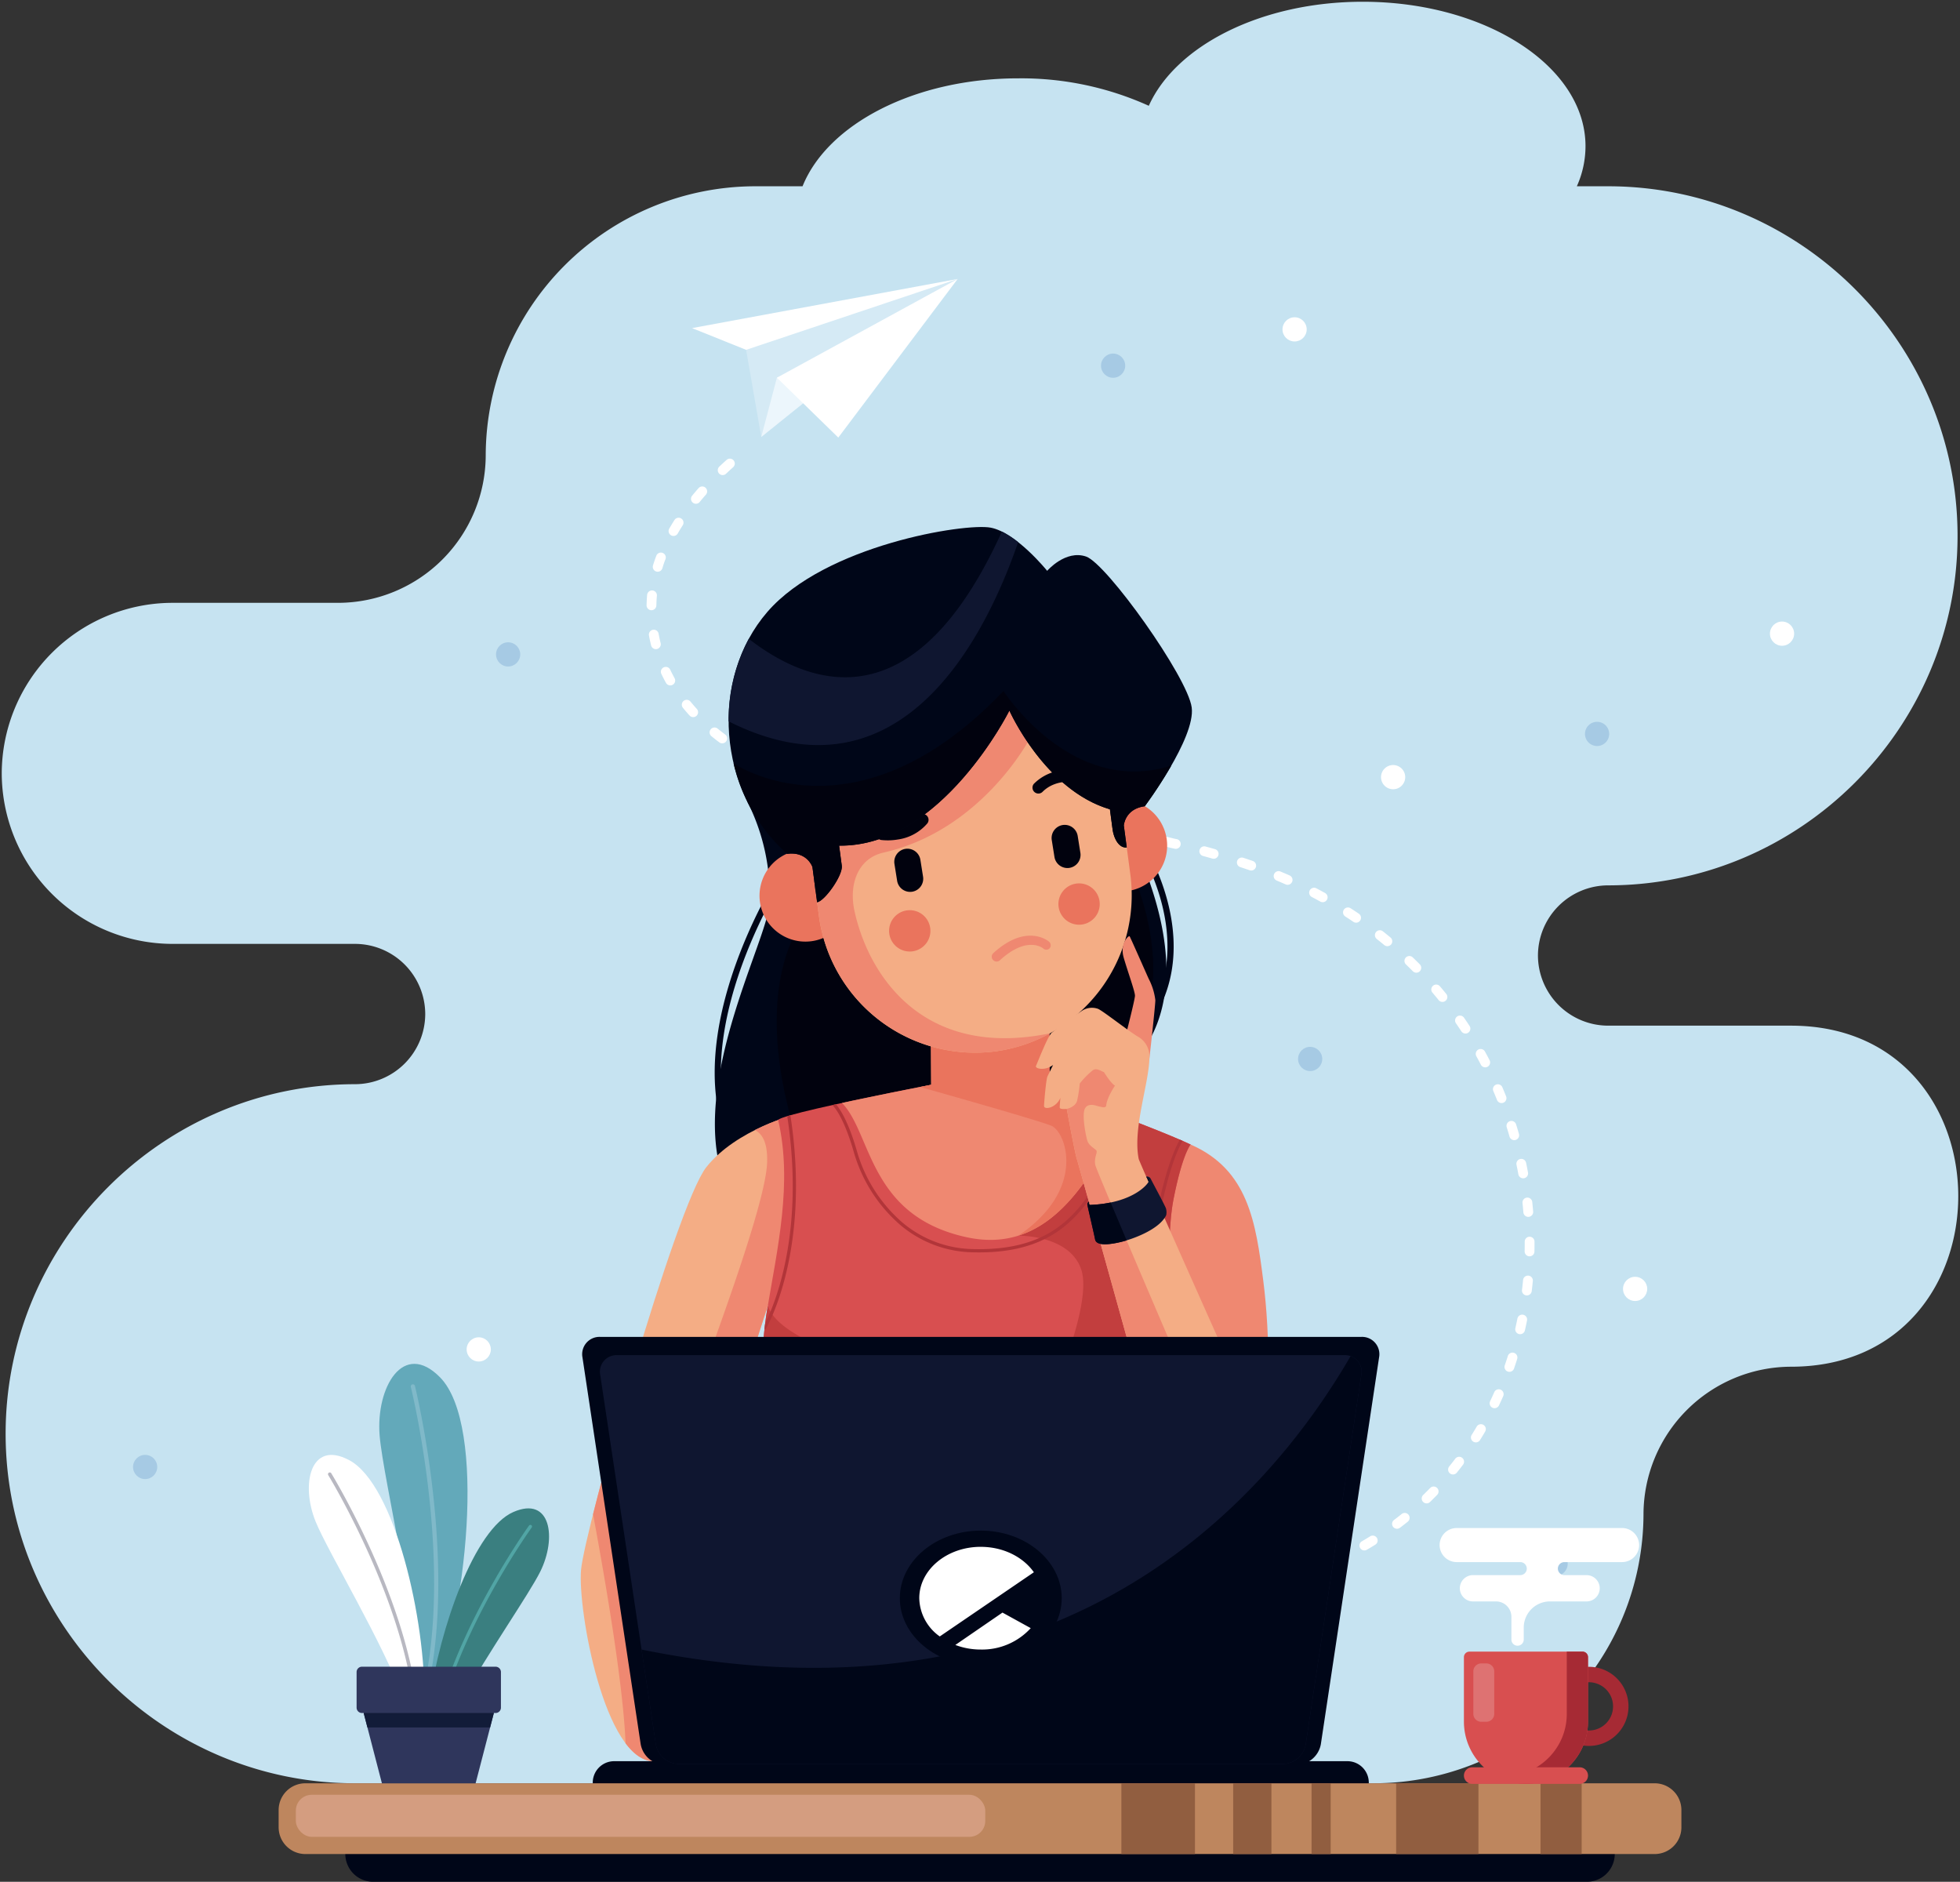 <svg xmlns="http://www.w3.org/2000/svg" width="563.09" height="540.5" viewBox="0 0 563.09 540.5">
  <rect x="0" y="0" width="563.09" height="540.5" fill="#333333" stroke="none"/>
  <g id="Groupe_48" data-name="Groupe 48" transform="translate(-36.952 -9.377)">
    <path id="Union_1" data-name="Union 1" d="M-8038.278-1088.411h-269.754c-55.222,0-100.4-45.18-100.4-100.4s45.18-100.4,100.4-100.4a20.21,20.21,0,0,0,20.151-20.149,20.212,20.212,0,0,0-20.151-20.151h-52.535a49.124,49.124,0,0,1-48.98-48.979,49.123,49.123,0,0,1,48.888-48.981h47.795a42.485,42.485,0,0,0,42.358-42.36,77.518,77.518,0,0,1,77.289-77.289h13.735c7.172-17.835,32.182-31,61.935-31a88.908,88.908,0,0,1,37.539,7.885c7.748-17.266,32.332-29.885,61.461-29.885,35.345,0,64,18.581,64,41.5a28.187,28.187,0,0,1-2.489,11.5h8.975c55.222,0,100.4,45.182,100.4,100.4s-45.18,100.4-100.4,100.4a20.21,20.21,0,0,0-20.149,20.151,20.208,20.208,0,0,0,20.149,20.147h52.535c64.092,0,64.092,97.962,0,97.962a42.485,42.485,0,0,0-42.36,42.36,77.514,77.514,0,0,1-77.287,77.287Z" transform="translate(8447 1610)" fill="#c6e3f1" stroke="rgba(0,0,0,0)" stroke-miterlimit="10" stroke-width="1"/>
    <path id="Tracé_108" data-name="Tracé 108" d="M202.426,124.506a1.409,1.409,0,0,0-1.127-2.445,1.39,1.39,0,0,0-.747.342q-1.065.952-2.1,1.932a1.407,1.407,0,1,0,1.932,2.047q1.008-.952,2.044-1.876ZM329.813,446.719a1.408,1.408,0,0,0-.808,2.537,1.392,1.392,0,0,0,.867.276l1.169-.019,1.469-.038.208-.008a1.408,1.408,0,1,0-.122-2.812l-1.614.044-1.169.02Zm11.118-.61a1.408,1.408,0,0,0,.305,2.8l1.281-.132,1.55-.18a1.409,1.409,0,0,0-.37-2.793l-1.485.173-1.281.132Zm11.011-1.608a1.408,1.408,0,0,0,.561,2.76l.834-.164,1.305-.274.649-.144a1.409,1.409,0,0,0,.2-2.683,1.4,1.4,0,0,0-.828-.062l-.618.136-1.273.267-.834.164Zm10.778-2.68a1.407,1.407,0,1,0,.852,2.683l1.14-.353,1.213-.394.362-.123a1.408,1.408,0,0,0-.918-2.662l-.331.112-1.179.382-1.138.354ZM373.141,438a1.407,1.407,0,1,0,1.142,2.572l.951-.414,1.116-.505.534-.249a1.408,1.408,0,1,0-1.207-2.544l-.5.234-1.084.491-.949.415Zm9.913-4.985a1.409,1.409,0,0,0,.828,2.617,1.387,1.387,0,0,0,.6-.19l.419-.241,1.021-.607,1-.616a1.409,1.409,0,0,0-.849-2.6,1.394,1.394,0,0,0-.636.209l-.976.6-.989.588-.419.243Zm9.232-6.125A1.407,1.407,0,0,0,394,429.123l.614-.464.912-.71.722-.578a1.407,1.407,0,1,0-1.771-2.188l-.694.555-.885.688-.614.465Zm8.415-7.208a1.407,1.407,0,1,0,1.977,2l.569-.555.8-.8.643-.658a1.407,1.407,0,1,0-2.024-1.956l-.62.635-.779.779-.569.554Zm7.471-8.19a1.407,1.407,0,1,0,2.2,1.751l.409-.509.694-.883.652-.852a1.407,1.407,0,1,0-2.245-1.7l-.632.824-.673.858-.409.509Zm6.428-9.036a1.408,1.408,0,1,0,2.395,1.482l.227-.361.582-.953.674-1.134a1.408,1.408,0,0,0-2.445-1.4l-.64,1.079-.566.926-.227.361Zm5.327-9.733a1.408,1.408,0,1,0,2.545,1.2l.545-1.168.461-1.017.184-.419a1.407,1.407,0,1,0-2.584-1.117l-.172.391-.447.989-.533,1.137Zm4.185-10.266a1.408,1.408,0,1,0,2.671.89l.333-.98.348-1.064.209-.66a1.408,1.408,0,0,0-2.691-.832l-.2.631-.339,1.035-.332.98Zm3.043-10.683a1.408,1.408,0,1,0,2.75.6l.185-.82.237-1.1.173-.859a1.407,1.407,0,1,0-2.761-.547l-.169.832-.23,1.071-.185.821Zm1.9-10.948a1.407,1.407,0,1,0,2.8.319l.083-.707.123-1.125.1-1a1.408,1.408,0,1,0-2.8-.26l-.1.968-.119,1.1-.083.706Zm.764-11.087a1.409,1.409,0,0,0,2.712.55,1.44,1.44,0,0,0,.1-.516l.012-.657.008-1.138,0-1.047a1.407,1.407,0,1,0-2.814.022l0,1.018-.008,1.111-.012.657Zm-.353-11.11a1.408,1.408,0,0,0,2.8-.247l-.057-.68-.106-1.142-.1-1.008a1.408,1.408,0,1,0-2.8.3l.1.98.1,1.115.057.681Zm-1.453-11.02a1.407,1.407,0,1,0,2.765-.526l-.144-.78-.221-1.136-.181-.874a1.407,1.407,0,1,0-2.754.579l.173.848.217,1.108.145.781Zm-2.535-10.823a1.407,1.407,0,1,0,2.7-.8l-.279-.961-.339-1.117-.2-.645a1.408,1.408,0,1,0-2.683.855l.194.617.329,1.091.279.96Zm-3.6-10.531a1.407,1.407,0,1,0,2.613-1.045l-.5-1.232-.453-1.088-.139-.321a1.408,1.408,0,0,0-2.581,1.125l.127.295.443,1.06.488,1.206Zm-4.619-10.1a1.408,1.408,0,0,0,2.492-1.31l-.27-.516-.559-1.053-.513-.94a1.407,1.407,0,1,0-2.463,1.362l.5.915.545,1.025.268.517Zm-5.6-9.592a1.408,1.408,0,0,0,2.34-1.566l-.645-.976-.678-1-.264-.381a1.408,1.408,0,1,0-2.306,1.615l.247.357.661.978.645.976Zm-6.545-8.99a1.408,1.408,0,0,0,2.179-1.785l-.469-.578-.785-.948-.561-.664a1.409,1.409,0,0,0-2.473.8,1.394,1.394,0,0,0,.333,1.033l.542.64.766.924.468.58Zm-7.41-8.291a1.408,1.408,0,0,0,2.364-1.325,1.392,1.392,0,0,0-.372-.661l-.369-.374-.893-.886-.763-.74a1.409,1.409,0,0,0-2.346,1.338,1.393,1.393,0,0,0,.4.693l.742.721.87.862.369.373Zm-8.2-7.51a1.408,1.408,0,0,0,1.788-2.175l-.431-.358-1-.813-.781-.62a1.408,1.408,0,1,0-1.739,2.215l.756.6.976.793.431.358Zm-8.886-6.681a1.406,1.406,0,1,0,1.562-2.339l-.755-.512-1.108-.733-.509-.328a1.407,1.407,0,1,0-1.511,2.375l.481.311,1.084.715.756.51Zm-9.493-5.821a1.407,1.407,0,1,0,1.354-2.467l-.26-.145-1.2-.653-1.042-.549a1.407,1.407,0,0,0-1.3,2.5l1.014.536,1.178.637.26.145Zm-9.98-4.943a1.407,1.407,0,1,0,1.137-2.574l-1.342-.584-1.272-.538a1.408,1.408,0,0,0-1.756,2.01,1.393,1.393,0,0,0,.674.588l1.244.528,1.314.571Zm-10.369-4.069a1.407,1.407,0,1,0,.916-2.66l-.2-.071q-1.242-.422-2.487-.833a1.41,1.41,0,0,0-1.7,1.969,1.391,1.391,0,0,0,.822.707c.818.268,1.63.543,2.445.818l.2.07Zm-10.673-3.34a1.408,1.408,0,0,0,.772-2.708q-1.363-.387-2.728-.762a1.408,1.408,0,0,0-.74,2.717c.9.246,1.8.5,2.7.752Zm-10.835-2.834a1.409,1.409,0,0,0,1.267-2.417,1.387,1.387,0,0,0-.614-.321c-.879-.16-1.867-.44-2.756-.643a1.407,1.407,0,1,0-.625,2.744c.877.2,1.858.479,2.728.637Zm-10.947-2.391a1.408,1.408,0,0,0,.547-2.762q-1.388-.276-2.775-.538a1.407,1.407,0,0,0-.526,2.765q1.378.262,2.754.535Zm-11.036-2a1.41,1.41,0,0,0,1.194-2.413,1.394,1.394,0,0,0-.737-.364q-1.4-.232-2.79-.45a1.407,1.407,0,1,0-.436,2.781q1.384.218,2.769.446Zm-11.1-1.662a1.407,1.407,0,0,0,.374-2.79q-1.4-.188-2.8-.369a1.408,1.408,0,0,0-.358,2.793c.928.12,1.855.241,2.783.366Zm-11.144-1.362a1.407,1.407,0,1,0,.307-2.8c-.936-.1-1.871-.2-2.807-.3a1.409,1.409,0,0,0-1.054,2.474,1.375,1.375,0,0,0,.764.325l2.79.3Zm-11.176-1.1a1.41,1.41,0,0,0,1.016-2.492,1.387,1.387,0,0,0-.77-.312c-.937-.083-1.875-.161-2.812-.239a1.408,1.408,0,0,0-.231,2.806q1.4.115,2.8.238Zm-11.247-1a1.407,1.407,0,1,0,.307-2.8q-1.392-.149-2.783-.312a1.408,1.408,0,1,0-.335,2.8c.936.111,1.874.214,2.811.315ZM251.4,223.094a1.408,1.408,0,0,0,.444-2.781c-.918-.144-1.847-.284-2.758-.451a1.407,1.407,0,1,0-.485,2.773c.927.167,1.867.311,2.8.459Zm-11.149-2.081a1.409,1.409,0,0,0,1.384-2.277,1.39,1.39,0,0,0-.779-.472q-1.365-.3-2.723-.62a1.408,1.408,0,1,0-.651,2.74q1.382.323,2.768.629ZM229.24,218.2a1.407,1.407,0,1,0,.8-2.7c-.887-.263-1.777-.537-2.659-.82a1.408,1.408,0,1,0-.867,2.679q1.357.436,2.723.838Zm-10.765-3.713a1.407,1.407,0,1,0,1.049-2.611q-1.291-.516-2.567-1.063a1.409,1.409,0,0,0-1.6,2.24,1.452,1.452,0,0,0,.483.344q1.309.563,2.635,1.091Zm-10.355-4.809a1.408,1.408,0,1,0,1.342-2.475q-1.216-.655-2.41-1.351a1.408,1.408,0,1,0-1.431,2.425c.822.481,1.659.949,2.5,1.4Zm-9.675-6.145a1.41,1.41,0,0,0,2.183-1.574,1.388,1.388,0,0,0-.487-.673c-.737-.553-1.457-1.12-2.171-1.7a1.407,1.407,0,0,0-1.786,2.175c.744.606,1.494,1.2,2.261,1.772Zm-8.543-7.711a1.408,1.408,0,1,0,2.088-1.89c-.618-.678-1.211-1.369-1.792-2.076a1.408,1.408,0,1,0-2.183,1.778c.612.744,1.236,1.473,1.887,2.187Zm-6.773-9.375a1.407,1.407,0,0,0,2.469-1.353c-.44-.8-.855-1.6-1.248-2.426a1.407,1.407,0,1,0-2.547,1.2c.415.874.857,1.731,1.326,2.58Zm-4.274-10.778a1.408,1.408,0,1,0,2.734-.673q-.331-1.321-.574-2.659a1.409,1.409,0,0,0-2.741-.136,1.383,1.383,0,0,0-.032.624c.172.955.378,1.9.612,2.844Zm-1.3-11.529a1.407,1.407,0,1,0,2.814.071c.021-.908.066-1.814.144-2.72a1.407,1.407,0,1,0-2.8-.254c-.087.961-.134,1.937-.155,2.9Zm1.856-11.463a1.408,1.408,0,1,0,2.688.838c.251-.821.554-1.793.886-2.577a1.408,1.408,0,1,0-2.63-1.008c-.346.9-.662,1.83-.944,2.746Zm4.676-10.561a1.408,1.408,0,1,0,2.437,1.41q.686-1.194,1.427-2.352a1.408,1.408,0,0,0-2.371-1.519q-.774,1.216-1.493,2.462Zm6.554-9.42a1.409,1.409,0,0,0,1.187,2.3,1.389,1.389,0,0,0,.992-.513c.584-.715,1.182-1.412,1.788-2.109a1.408,1.408,0,1,0-2.116-1.859C191.865,131.221,191.249,131.955,190.645,132.692Z" transform="translate(45.151 19.069)" fill="#fff" fill-rule="evenodd"/>
    <g id="Groupe_37" data-name="Groupe 37" transform="translate(203.794 160.747)">
      <path id="Tracé_109" data-name="Tracé 109" d="M210.881,212.273a.892.892,0,0,1,1.507.956c-.1.16-35.461,55.1-7.532,87.131a.891.891,0,0,1-1.341,1.173C174.7,268.487,210.778,212.436,210.881,212.273Z" transform="translate(-153.874 -112.735)" fill="#000618" fill-rule="evenodd"/>
      <path id="Tracé_110" data-name="Tracé 110" d="M284.616,206.717a.89.89,0,1,1,1.506-.949c.058.09,20.256,31.441-1.047,55.526a.89.89,0,0,1-1.333-1.18C304.148,237.042,284.67,206.8,284.616,206.717Z" transform="translate(-124.495 -114.832)" fill="#000618" fill-rule="evenodd"/>
      <path id="Tracé_111" data-name="Tracé 111" d="M216.581,184.306l-14.894,16.375a59.769,59.769,0,0,1,6.422,29.173C207.4,246.4,151.6,338.146,254.688,337.674s45.735-53.659,45.735-53.659,34.006-11.012,16.834-60.25S216.581,184.306,216.581,184.306Z" transform="translate(-153.86 -121.869)" fill="#000618" fill-rule="evenodd"/>
      <path id="Tracé_112" data-name="Tracé 112" d="M297.044,278.644c-.6-.6-.949-.926-.949-.926a22.17,22.17,0,0,0,3.086-1.374,92.882,92.882,0,0,0,8.808-11.632c14.06-21.856-.9-51.9-.9-51.9l-7.956-2.376s-15.843-5.674-20.1-7.093-53.437,1.654-67.387,27.9,1.589,64.294,1.589,64.294,57.995-1.872,61.3-2.109C277,293.248,286.534,289.535,297.044,278.644Z" transform="translate(-149.531 -115.573)" fill="#01020e" fill-rule="evenodd"/>
      <path id="Tracé_113" data-name="Tracé 113" d="M307.26,271.046c16.563,7.232,18.711,22.374,20.864,39.225,1.908,14.944,2.506,37.494-1.429,71.75s-66.543-45.19-66.543-45.19Z" transform="translate(-132.025 -93.661)" fill="#ef8871" fill-rule="evenodd"/>
      <path id="Tracé_114" data-name="Tracé 114" d="M241.092,272.711l-16.076-8.224s-16.986,4.227-25.677,15.151-35.008,104.284-36,115.7,6.744,54.932,20.9,54.932,21.193-95.128,21.193-95.128l11.559-35.655Z" transform="translate(-163.253 -95.775)" fill="#f4ad85" fill-rule="evenodd"/>
      <path id="Tracé_115" data-name="Tracé 115" d="M240.23,272.711l-16.076-8.224A63.623,63.623,0,0,0,212.416,269c2.083,1.006,3.71,3.578,3.52,9.278-.5,14.9-23.216,71.757-28.181,87.648s-8.939,25.325-8.939,25.325l-10.348-21.7c-.935,3.507-1.786,6.792-2.54,9.786,3.872,20.86,8.686,49.457,9.34,65.8,2.4,3.184,5.107,5.14,8.1,5.14,14.152,0,21.193-95.128,21.193-95.128l11.559-35.655Z" transform="translate(-162.39 -95.775)" fill="#ef8871" fill-rule="evenodd"/>
      <path id="Tracé_116" data-name="Tracé 116" d="M272.511,255.194s42.72,15.226,54.784,20.961c-.021.023-2.306,2.409-4.9,15.5-2.606,13.161,0,32.279-2.729,51.149-1.974,13.635-11.206,82.615-16.178,119.846l-105.308-8.5c-.032-1.659-.1-3.653-.2-5.914,8.649,6.734,16.938,7.034,11.808-12.637-8.94-34.265-7.2-93.856-4.222-111.733s7.418-36.693,3.2-54.817C211.6,266.5,272.511,255.194,272.511,255.194Z" transform="translate(-152.06 -98.77)" fill="#d84f50" fill-rule="evenodd"/>
      <path id="Tracé_117" data-name="Tracé 117" d="M299.306,262.958c10.688,4.009,21.541,8.228,26.727,10.694-.021.022-2.306,2.409-4.9,15.5-2.606,13.161,0,32.279-2.729,51.149-.4,2.73-1.083,7.682-1.968,14.148-23.793,3.708-94.071,11.758-110.936,10.263a30.024,30.024,0,0,1-3.6-.543c0-18.594,1.08-34.838,2.408-42.8.075-.457.153-.916.231-1.374,5.953,17.569,80.9,27.389,80.9,27.389s12.428-27.487,9.2-37.667-18.131-9.9-18.131-9.9l.378-9.1s14.9-20.175,18.48-26.314C295.813,263.64,297.2,263.176,299.306,262.958Z" transform="translate(-150.798 -96.268)" fill="#c23e3e" fill-rule="evenodd"/>
      <path id="Tracé_118" data-name="Tracé 118" d="M304.949,265.462l.881.334c-1.9,7.656-4.44,16.637-7.99,21.929-3.2,4.769-6.939,9.165-12.368,12.312s-12.517,5.031-22.42,4.78a33.161,33.161,0,0,1-20.937-7.918,43.572,43.572,0,0,1-13.266-20.824c-2.728-9.518-5.3-12.69-6.172-13.549l1.042-.23c1.219,1.431,3.612,5.08,6.032,13.523a42.615,42.615,0,0,0,12.966,20.367,32.247,32.247,0,0,0,20.358,7.7c9.711.246,16.645-1.592,21.928-4.654s8.928-7.357,12.06-12.022c3.487-5.2,6.007-14.138,7.887-21.743Zm17.548,7c.267.115.526.229.78.34-2.055,3.64-4.949,11.286-7.612,27.282-3.189,19.173.465,27.819,3.263,31.458-.03.438-.062.875-.1,1.313-3-3.4-7.537-12.208-4.088-32.926,2.614-15.715,5.571-23.563,7.755-27.467ZM203.181,326.9q.1-.9.2-1.736c2.4-4.724,11.538-25.51,6.33-59.445.284-.089.582-.176.907-.268,5.989,38.81-6.68,60.7-6.976,61.205a.466.466,0,0,1-.463.245Z" transform="translate(-150.385 -96.481)" fill="#b23539" fill-rule="evenodd"/>
      <path id="Tracé_119" data-name="Tracé 119" d="M262.1,220.633l.321,0A16.886,16.886,0,0,1,279.482,237.3l.214,34.2c6.2,2.266,13.621,5.014,20.569,7.668-10.934,23.609-23.827,39.211-44.435,34.741-28.228-6.122-27.223-29.824-35.82-38.563,8.03-1.74,17.451-3.632,25.627-5.231l-.2-32.426A16.944,16.944,0,0,1,262.1,220.633Z" transform="translate(-144.962 -109.909)" fill="#ef8871" fill-rule="evenodd"/>
      <path id="Tracé_120" data-name="Tracé 120" d="M272.97,230.64a16.525,16.525,0,0,1,1.047,5.7l.214,34.2c6.2,2.266,13.621,5.014,20.569,7.668-8.041,17.364-17.144,30.4-29.6,34.3,19.8-13.354,13.715-29.848,9.494-31.586s-37.731-11.135-37.731-11.135l3.205-.628-.2-32.426a16.983,16.983,0,0,1,6.057-13.105C254.955,223.539,263.849,226.308,272.97,230.64Z" transform="translate(-139.497 -108.945)" fill="#ea745d" fill-rule="evenodd"/>
      <path id="Tracé_121" data-name="Tracé 121" d="M283.9,196.13c.329,0,.656.012.98.034l.009,0h0a13.185,13.185,0,1,1-10.554,4.079c.181,3.9,1.429,8.593,6.416,8.416l-1.145-7.513C279.142,198.105,281.8,196.324,283.9,196.13Z" transform="translate(-128.62 -117.804)" fill="#ea745d" fill-rule="evenodd"/>
      <path id="Tracé_122" data-name="Tracé 122" d="M211.833,207.383c-.317.087-.629.182-.936.291l-.009,0h0a13.184,13.184,0,1,0,11.255,1.176c.845,3.813.867,8.669-3.992,9.8l-.861-7.553C216.945,208.044,213.915,207.021,211.833,207.383Z" transform="translate(-150.734 -114.2)" fill="#ea745d" fill-rule="evenodd"/>
      <path id="Tracé_123" data-name="Tracé 123" d="M249.794,152.463h0a45.264,45.264,0,0,1,50.689,38.778l5.415,40.687a45.263,45.263,0,0,1-38.781,50.688h0a45.26,45.26,0,0,1-50.684-38.779l-5.416-40.687A45.26,45.26,0,0,1,249.794,152.463Z" transform="translate(-147.987 -132.004)" fill="#f4ad85" fill-rule="evenodd"/>
      <path id="Tracé_124" data-name="Tracé 124" d="M249.794,152.463h0a45.28,45.28,0,0,1,50.025,35.031,18.8,18.8,0,0,1-2.06,6.623L276.908,192.9S263.185,219.136,235,225.511c-7.578,1.714-9.955,9.351-8.407,16.606,3.77,17.671,18.939,42.993,56.3,35.3a44.738,44.738,0,0,1-15.769,5.2h0a45.261,45.261,0,0,1-50.684-38.779l-5.416-40.687A45.26,45.26,0,0,1,249.794,152.463Z" transform="translate(-147.987 -132.004)" fill="#ef8871" fill-rule="evenodd"/>
      <path id="Tracé_125" data-name="Tracé 125" d="M235.289,220.2a5.935,5.935,0,1,1-4.973,6.762A5.936,5.936,0,0,1,235.289,220.2Z" transform="translate(-141.662 -110.069)" fill="#ea745d" fill-rule="evenodd"/>
      <path id="Tracé_126" data-name="Tracé 126" d="M272.078,214.378a5.935,5.935,0,1,1-4.973,6.763A5.939,5.939,0,0,1,272.078,214.378Z" transform="translate(-129.807 -111.945)" fill="#ea745d" fill-rule="evenodd"/>
      <path id="Tracé_127" data-name="Tracé 127" d="M229.272,203.361a1.7,1.7,0,0,0-.42,3.364,17.191,17.191,0,0,0,4.859-.138,13.612,13.612,0,0,0,8.486-4.662,1.7,1.7,0,0,0-2.615-2.159C237.108,202.768,233,203.755,229.272,203.361Z" transform="translate(-142.59 -116.83)" fill="#01020e" fill-rule="evenodd"/>
      <path id="Tracé_128" data-name="Tracé 128" d="M289.24,278.028s1.723-.249,2.112,1.1-5.323,8.613-5.7,8.862-11.7-1.179-11.7-1.179-.6-.559-.471-.989a2.109,2.109,0,0,1,.547-.807Z" transform="translate(-127.734 -91.417)" fill="#000618" fill-rule="evenodd"/>
      <path id="Tracé_129" data-name="Tracé 129" d="M274.836,193.28c-3.7-.67-7.853-.066-10.581,2.744a1.7,1.7,0,0,1-2.432-2.364,13.606,13.606,0,0,1,8.838-3.959,17.206,17.206,0,0,1,4.85.258,1.695,1.695,0,0,1-.676,3.322Z" transform="translate(-131.641 -119.896)" fill="#01020e" fill-rule="evenodd"/>
      <path id="Tracé_130" data-name="Tracé 130" d="M227.125,228.415s.4,2.991.767,5.768-4.958,10.207-7.087,10.488l-1.349-10.134s-1.522-4.527-7.259-3.762c-20.3-17.9-22.256-50.341-5.679-69.5s56.8-25.6,64.164-24.191,16.214,12.4,16.214,12.4,5.271-6.135,11.193-4.1,29.167,34.59,30.333,43.348S314.945,217.1,314.945,217.1c-5.739.763-6.023,5.53-6.023,5.53l.838,6.3c-2.129.284-3.7-2.41-4.069-5.187s-.768-5.766-.768-5.766c-18.725-5.5-28.88-28.357-28.88-28.357S256.532,228.8,227.125,228.415Z" transform="translate(-152.899 -136.894)" fill="#000618" fill-rule="evenodd"/>
      <path id="Tracé_131" data-name="Tracé 131" d="M195.381,192.4a49.463,49.463,0,0,1,5.792-23.7c18.358,14.222,48.013,23.745,72.713-30.813a26.885,26.885,0,0,1,4.681,3.036C269,168.668,244.559,217.12,195.381,192.4Z" transform="translate(-152.899 -136.574)" fill="#0f1630" fill-rule="evenodd"/>
      <path id="Tracé_132" data-name="Tracé 132" d="M226.779,216.936s.4,2.991.767,5.768-4.958,10.207-7.087,10.488l-1.349-10.134s-1.522-4.527-7.259-3.762a49.825,49.825,0,0,1-15.4-26.03c.026.019,34.777,24.155,77.558-20.753,0,0,19.574,30.526,48.21,21.433A131.6,131.6,0,0,1,314.6,205.62c-5.739.763-6.023,5.53-6.023,5.53l.84,6.3c-2.13.284-3.7-2.41-4.07-5.187s-.768-5.766-.768-5.766c-18.725-5.5-28.88-28.357-28.88-28.357S256.186,217.323,226.779,216.936Z" transform="translate(-152.553 -125.415)" fill="#01020e" fill-rule="evenodd"/>
      <path id="Tracé_133" data-name="Tracé 133" d="M285.758,260.11l2.929.8s1.715-15.284,1.7-16.765a17.714,17.714,0,0,0-1.9-6.106c-1.129-2.5-5.272-11.932-5.494-12.234s-2.9,2.023-1.694,6.156,3.253,9.729,3.234,10.926-2.754,11.784-2.754,11.784Z" transform="translate(-125.311 -108.25)" fill="#ef8871" fill-rule="evenodd"/>
      <path id="Tracé_134" data-name="Tracé 134" d="M294.767,255.237a6.511,6.511,0,0,0-3.413-5.674c-2.935-1.781-9.868-7.271-11.346-7.914a5.168,5.168,0,0,0-4.927.768,86.977,86.977,0,0,0-8.47,6.146c-1.168,1.214-4.079,8.693-4.436,9.478s2.572,1.5,4.908-.272c0,0-1.223,2.454-1.616,3.286s-.934,7.155-.981,8.437,3.5.641,4.7-2.306c0,0-.193,2.122-.194,2.782s2.027.411,2.027.411,2.338,12.682,2.863,14.265,20.658,73.979,20.658,73.979l29.124-1.759s-31.771-71.055-31.982-72.1C289.878,275.824,294.805,262.751,294.767,255.237Z" transform="translate(-131.383 -103.243)" fill="#f4ad85" fill-rule="evenodd"/>
      <path id="Tracé_135" data-name="Tracé 135" d="M268.854,266.067l.124.67h0l.045.243,0,.024,0,.011.007.034.007.036.007.036.007.03v.005l.008.037.012.074.008.038v0l.022.115.008.041c.623,3.34,2.186,11.609,2.6,12.868.387,1.174,11.559,41.286,17.307,61.942a83.519,83.519,0,0,0,11.122-5.474s-22.533-52.45-23.059-54.517.713-3.706.278-4.264-2.174-1.366-2.608-2.856-1.49-6.766-.807-8.876c.526-1.629,2.237-1.429,2.992-1.253a19.841,19.841,0,0,0,2.209.554c1.129.149,1.045-.541,1.045-.541.249-2.335,2.516-5.661,2.516-5.661-1.235-.672-3.148-3.854-3.148-3.854-1.261-.545-2.252-1.246-3.237-.55a24.386,24.386,0,0,0-3.735,3.794,36.92,36.92,0,0,1-.758,4.91C271.365,265.554,268.854,266.067,268.854,266.067Z" transform="translate(-129.221 -98.932)" fill="#ef8871" fill-rule="evenodd"/>
      <g id="Groupe_36" data-name="Groupe 36" transform="translate(0.432 232.62)">
        <path id="Tracé_136" data-name="Tracé 136" d="M171.765,417.682H382.906a6.149,6.149,0,0,0,5.9-6.344h0a6.15,6.15,0,0,0-5.9-6.343H171.765a6.151,6.151,0,0,0-5.9,6.343h0A6.151,6.151,0,0,0,171.765,417.682Z" transform="translate(-162.842 -283.114)" fill="#000618" fill-rule="evenodd"/>
        <path id="Tracé_137" data-name="Tracé 137" d="M387.473,312.819h-218.8a4.979,4.979,0,0,0-5.026,5.916L180.369,429.8a7.152,7.152,0,0,0,6.807,5.917H368.968a7.154,7.154,0,0,0,6.808-5.917L392.5,318.735A4.979,4.979,0,0,0,387.473,312.819Z" transform="translate(-163.58 -312.819)" fill="#000618" fill-rule="evenodd"/>
        <path id="Tracé_138" data-name="Tracé 138" d="M381.367,316.789H172.3a4.758,4.758,0,0,0-4.8,5.653l15.98,106.126a6.834,6.834,0,0,0,6.5,5.654h173.7a6.834,6.834,0,0,0,6.506-5.654l15.98-106.126A4.758,4.758,0,0,0,381.367,316.789Z" transform="translate(-162.339 -311.54)" fill="#0f1630" fill-rule="evenodd"/>
        <path id="Tracé_139" data-name="Tracé 139" d="M176.465,401.281l4.1,27.219a6.834,6.834,0,0,0,6.5,5.654h173.7a6.834,6.834,0,0,0,6.506-5.654l15.98-106.126A4.751,4.751,0,0,0,380.165,317C356.235,358.283,297.427,425.9,176.465,401.281Z" transform="translate(-159.427 -311.471)" fill="#000618" fill-rule="evenodd"/>
        <path id="Tracé_140" data-name="Tracé 140" d="M255.835,393.727c12.809,0,23.255-8.72,23.255-19.412S268.644,354.9,255.835,354.9s-23.253,8.72-23.253,19.411S243.028,393.727,255.835,393.727Z" transform="translate(-141.342 -299.256)" fill="#000618" fill-rule="evenodd"/>
        <path id="Tracé_141" data-name="Tracé 141" d="M254.474,358.429c6.506,0,12.189,2.934,15.255,7.3l-27.035,18.438a13.788,13.788,0,0,1-5.889-10.992c0-8.145,7.911-14.75,17.669-14.75Zm14.354,23.351-8.119-4.469-13.54,9.3a20.561,20.561,0,0,0,7.3,1.316A18.907,18.907,0,0,0,268.829,381.78Z" transform="translate(-139.982 -298.12)" fill="#fff" fill-rule="evenodd"/>
      </g>
      <path id="Tracé_142" data-name="Tracé 142" d="M268.736,201.645h0a3.781,3.781,0,0,0-3.132,4.316l.773,4.859a3.781,3.781,0,0,0,4.317,3.132h0a3.782,3.782,0,0,0,3.132-4.319l-.772-4.858A3.782,3.782,0,0,0,268.736,201.645Z" transform="translate(-130.284 -116.042)" fill="#01020e" fill-rule="evenodd"/>
      <path id="Tracé_143" data-name="Tracé 143" d="M234.553,206.825h0a3.781,3.781,0,0,0-3.132,4.317l.774,4.858a3.783,3.783,0,0,0,4.319,3.132h0a3.781,3.781,0,0,0,3.13-4.319l-.772-4.858A3.781,3.781,0,0,0,234.553,206.825Z" transform="translate(-141.299 -114.373)" fill="#01020e" fill-rule="evenodd"/>
      <path id="Tracé_144" data-name="Tracé 144" d="M268.97,227.353a1.372,1.372,0,0,1,.267,1.891,1.309,1.309,0,0,1-1.87.115c-.013-.012-4.521-3.944-12.555,3.454a1.4,1.4,0,0,1-1.9-2.039C262.613,221.842,268.951,227.339,268.97,227.353Z" transform="translate(-134.483 -108.285)" fill="#ef8871" fill-rule="evenodd"/>
      <path id="Tracé_145" data-name="Tracé 145" d="M290.363,278.294a.851.851,0,0,1,.678.815c.093.744-4.41,6.6-17.01,7.038,0,0-.3-.094-.348-.287s.152-.41.152-.41l-.065-.235s-.454.325-.454.714,1.863,8.17,2.236,10.126,4.2,1.5,7.439.719,10.956-3.485,12.983-7.67a4.048,4.048,0,0,0-.062-1.957c-.311-.9-4.221-8.146-4.423-8.582a1.209,1.209,0,0,0-1.256-.565Z" transform="translate(-127.782 -91.426)" fill="#0f1630" fill-rule="evenodd"/>
      <path id="Tracé_146" data-name="Tracé 146" d="M280.014,283.691a35.578,35.578,0,0,1-5.982.693s-.3-.094-.348-.287.152-.41.152-.41l-.065-.235s-.454.325-.454.714,1.863,8.17,2.236,10.126,4.2,1.5,7.439.719c.459-.111,1.012-.26,1.625-.45l-4.6-10.869Z" transform="translate(-127.782 -89.663)" fill="#000618" fill-rule="evenodd"/>
    </g>
    <g id="Groupe_38" data-name="Groupe 38" transform="translate(117.002 521.59)">
      <path id="Tracé_147" data-name="Tracé 147" d="M120.062,419.136H468.835A7.989,7.989,0,0,1,476.8,427.1h0a7.989,7.989,0,0,1-7.964,7.965H120.062A7.988,7.988,0,0,1,112.1,427.1h0A7.989,7.989,0,0,1,120.062,419.136Z" transform="translate(-92.946 -406.779)" fill="#000618" fill-rule="evenodd"/>
      <path id="Rectangle_76" data-name="Rectangle 76" d="M7.684,0H395.32A7.684,7.684,0,0,1,403,7.684v4.955a7.684,7.684,0,0,1-7.684,7.684H7.685A7.685,7.685,0,0,1,0,12.638V7.684A7.684,7.684,0,0,1,7.684,0Z" fill="#be865e"/>
      <rect id="Rectangle_77" data-name="Rectangle 77" width="21.141" height="20.322" transform="translate(242.112)" fill="#915e40"/>
      <rect id="Rectangle_78" data-name="Rectangle 78" width="10.982" height="20.322" transform="translate(274.235)" fill="#915e40"/>
      <rect id="Rectangle_79" data-name="Rectangle 79" width="5.492" height="20.322" transform="translate(296.75)" fill="#915e40"/>
      <rect id="Rectangle_80" data-name="Rectangle 80" width="23.648" height="20.322" transform="translate(321.048)" fill="#915e40"/>
      <rect id="Rectangle_81" data-name="Rectangle 81" width="11.824" height="20.322" transform="translate(362.525)" fill="#915e40"/>
      <rect id="Rectangle_82" data-name="Rectangle 82" width="198.069" height="12.08" rx="4.567" transform="translate(4.942 3.299)" fill="#d49d80"/>
    </g>
    <g id="Groupe_39" data-name="Groupe 39" transform="translate(235.771 89.506)">
      <path id="Tracé_148" data-name="Tracé 148" d="M199.184,103.37l4.348,25.026,56.42-45.381L201.039,97.5Z" transform="translate(-183.65 -83.016)" fill="#d5eaf5" fill-rule="evenodd"/>
      <path id="Tracé_149" data-name="Tracé 149" d="M202.472,122.683l21.758-17.5a34.991,34.991,0,0,1,1.017-4.438l-18.28,4.912Z" transform="translate(-182.59 -77.302)" fill="#ecf6fc" fill-rule="evenodd"/>
      <path id="Tracé_150" data-name="Tracé 150" d="M263.737,83.016l-76.3,14.114,15.533,6.241Z" transform="translate(-187.436 -83.016)" fill="#fff" fill-rule="evenodd"/>
      <path id="Tracé_151" data-name="Tracé 151" d="M257.8,83.016l-34.289,45.556-17.637-17.2Z" transform="translate(-181.495 -83.016)" fill="#fff" fill-rule="evenodd"/>
    </g>
    <g id="Groupe_46" data-name="Groupe 46" transform="translate(125.679 401.118)">
      <g id="Groupe_44" data-name="Groupe 44">
        <g id="Groupe_41" data-name="Groupe 41" transform="translate(20.231)">
          <path id="Tracé_152" data-name="Tracé 152" d="M136.948,322.56c-10.591-10.783-18.469,2.914-17.369,16.666,1.042,13.036,12.28,57.767,10.2,76.587h4.3C144.6,391.682,150.507,336.366,136.948,322.56Z" transform="translate(-119.476 -318.681)" fill="#63a9ba" fill-rule="evenodd"/>
          <path id="Tracé_153" data-name="Tracé 153" d="M130.29,414.381c10.245-38.035-2.725-90.611-2.769-90.789a.608.608,0,0,0-1.182.287c.044.178,13.03,52.814,2.707,90.5Z" transform="translate(-117.27 -317.249)" fill="#80b9c9" fill-rule="evenodd"/>
        </g>
        <g id="Groupe_42" data-name="Groupe 42" transform="translate(0 26.157)">
          <path id="Tracé_154" data-name="Tracé 154" d="M115.75,339.952c-11.16-5.913-13.975,6.988-9.623,17.663,3.606,8.846,19.536,35.012,25.559,51.824h5.673C137.841,386.2,128.925,346.931,115.75,339.952Z" transform="translate(-104.176 -338.463)" fill="#fff" fill-rule="evenodd"/>
          <path id="Tracé_155" data-name="Tracé 155" d="M133.945,408.212c-3.692-31.422-24.589-65.576-24.664-65.7a.508.508,0,1,0-.869.528c.074.123,20.838,34.056,24.524,65.173Z" transform="translate(-102.835 -337.237)" fill="#b8b8c1" fill-rule="evenodd"/>
        </g>
        <g id="Groupe_43" data-name="Groupe 43" transform="translate(34.605 41.51)">
          <path id="Tracé_156" data-name="Tracé 156" d="M154.488,351.123c10.817-4.724,12.531,7.5,7.726,17.138-3.251,6.524-14.969,23.227-22.861,37.436h-9.006C133.427,384.2,143.307,356.007,154.488,351.123Z" transform="translate(-130.347 -350.074)" fill="#3a7f80" fill-rule="evenodd"/>
          <path id="Tracé_157" data-name="Tracé 157" d="M132.779,404.541c7.68-26.043,25.366-50.585,25.438-50.684a.475.475,0,0,1,.774.553c-.071.1-17.572,24.384-25.233,50.131Z" transform="translate(-129.563 -348.919)" fill="#51a5a5" fill-rule="evenodd"/>
        </g>
      </g>
      <g id="Groupe_45" data-name="Groupe 45" transform="translate(13.721 86.986)">
        <path id="Rectangle_95" data-name="Rectangle 95" d="M1.538,0h38.39a1.538,1.538,0,0,1,1.538,1.538V11.762A1.539,1.539,0,0,1,39.927,13.3H1.538A1.538,1.538,0,0,1,0,11.763V1.538A1.538,1.538,0,0,1,1.538,0Z" fill="#2f365c"/>
        <path id="Tracé_158" data-name="Tracé 158" d="M122.506,390.147h24.569l6.415,5.79-5.241,20.185H121.331l-5.24-20.185Z" transform="translate(-114.058 -382.636)" fill="#2f365c" fill-rule="evenodd"/>
        <path id="Tracé_159" data-name="Tracé 159" d="M153.49,394.525l-1.078,4.149H117.169l-1.078-4.149Z" transform="translate(-114.058 -381.225)" fill="#121c39" fill-rule="evenodd"/>
      </g>
    </g>
    <circle id="Ellipse_9" data-name="Ellipse 9" cx="3.476" cy="3.476" r="3.476" transform="translate(353.261 110.934)" fill="#a6cae4"/>
    <circle id="Ellipse_10" data-name="Ellipse 10" cx="3.476" cy="3.476" r="3.476" transform="translate(409.872 310.065)" fill="#a6cae4"/>
    <circle id="Ellipse_11" data-name="Ellipse 11" cx="3.476" cy="3.476" r="3.476" transform="translate(480.387 455.068)" fill="#a6cae4"/>
    <circle id="Ellipse_12" data-name="Ellipse 12" cx="3.476" cy="3.476" r="3.476" transform="translate(75.174 427.259)" fill="#a6cae4"/>
    <path id="Tracé_160" data-name="Tracé 160" d="M384.922,186.167a3.476,3.476,0,1,0-3.476-3.476A3.483,3.483,0,0,0,384.922,186.167Z" transform="translate(110.858 37.492)" fill="#a6cae4" fill-rule="evenodd"/>
    <circle id="Ellipse_13" data-name="Ellipse 13" cx="3.476" cy="3.476" r="3.476" transform="translate(179.456 193.864)" fill="#a6cae4"/>
    <circle id="Ellipse_14" data-name="Ellipse 14" cx="3.476" cy="3.476" r="3.476" transform="translate(171.014 393.491)" fill="#fff"/>
    <circle id="Ellipse_15" data-name="Ellipse 15" cx="3.476" cy="3.476" r="3.476" transform="translate(503.23 376.111)" fill="#fff"/>
    <path id="Tracé_161" data-name="Tracé 161" d="M340.609,195.555a3.476,3.476,0,1,0-3.478-3.476A3.483,3.483,0,0,0,340.609,195.555Z" transform="translate(96.576 40.518)" fill="#fff" fill-rule="evenodd"/>
    <circle id="Ellipse_16" data-name="Ellipse 16" cx="3.476" cy="3.476" r="3.476" transform="translate(405.402 100.506)" fill="#fff"/>
    <circle id="Ellipse_17" data-name="Ellipse 17" cx="3.476" cy="3.476" r="3.476" transform="translate(545.44 187.905)" fill="#fff"/>
    <g id="Groupe_47" data-name="Groupe 47" transform="translate(450.539 448.267)">
      <path id="Tracé_162" data-name="Tracé 162" d="M385.076,384.49a11.363,11.363,0,1,1-8.037,3.329,11.333,11.333,0,0,1,8.037-3.329Zm4.9,6.466a6.93,6.93,0,1,0,2.028,4.9A6.913,6.913,0,0,0,389.976,390.956Z" transform="translate(-342.173 -344.622)" fill="#a62a34" fill-rule="evenodd"/>
      <path id="Tracé_163" data-name="Tracé 163" d="M372.965,419.172h0a17.875,17.875,0,0,0,17.825-17.826V382.77a1.581,1.581,0,0,0-1.579-1.576H356.719a1.58,1.58,0,0,0-1.577,1.576v18.576A17.874,17.874,0,0,0,372.965,419.172Z" transform="translate(-348.158 -345.685)" fill="#d84f50" fill-rule="evenodd"/>
      <path id="Tracé_164" data-name="Tracé 164" d="M382.542,399.12a17.679,17.679,0,0,1-.861,5.464,17.491,17.491,0,0,1-1.186,2.8,17.993,17.993,0,0,1-8.964,8.2,17.773,17.773,0,0,1-9.735,1.12,17.732,17.732,0,0,0,19.72-1.12,18.038,18.038,0,0,0,4.793-5.442,17.676,17.676,0,0,0,2.335-8.794V382.77a1.581,1.581,0,0,0-1.579-1.576h-4.525V399.12Z" transform="translate(-346.013 -345.685)" fill="#a62a34" fill-rule="evenodd"/>
      <path id="Tracé_165" data-name="Tracé 165" d="M357.517,411.075h30.9a2.383,2.383,0,0,0,2.376-2.376h0a2.383,2.383,0,0,0-2.376-2.377h-30.9a2.383,2.383,0,0,0-2.375,2.377h0A2.383,2.383,0,0,0,357.517,411.075Z" transform="translate(-348.158 -337.587)" fill="#d84f50" fill-rule="evenodd"/>
      <path id="Rectangle_96" data-name="Rectangle 96" d="M2.271,0H3.735a2.27,2.27,0,0,1,2.27,2.27V14.488a2.27,2.27,0,0,1-2.27,2.27H2.271A2.271,2.271,0,0,1,0,14.488V2.271A2.271,2.271,0,0,1,2.271,0Z" transform="translate(9.69 38.897)" fill="#de7272"/>
      <path id="Tracé_166" data-name="Tracé 166" d="M359.444,367.871h13.589A1.88,1.88,0,0,0,374.906,366h0a1.879,1.879,0,0,0-1.874-1.872H354.754a4.909,4.909,0,0,1-4.894-4.894h0a4.907,4.907,0,0,1,4.894-4.892h47.533a4.907,4.907,0,0,1,4.892,4.892h0a4.908,4.908,0,0,1-4.892,4.894H385.708A1.878,1.878,0,0,0,383.834,366h0a1.879,1.879,0,0,0,1.874,1.874h6.379a3.787,3.787,0,0,1,3.776,3.776h0a3.787,3.787,0,0,1-3.776,3.775h-10.55a7.53,7.53,0,0,0-7.507,7.508v3.442a1.777,1.777,0,0,1-1.773,1.772h0a1.776,1.776,0,0,1-1.773-1.772v-6.548a4.414,4.414,0,0,0-4.4-4.4h-6.639a3.787,3.787,0,0,1-3.775-3.775h0A3.787,3.787,0,0,1,359.444,367.871Z" transform="translate(-349.86 -354.339)" fill="#fff" fill-rule="evenodd"/>
    </g>
  </g>
</svg>
